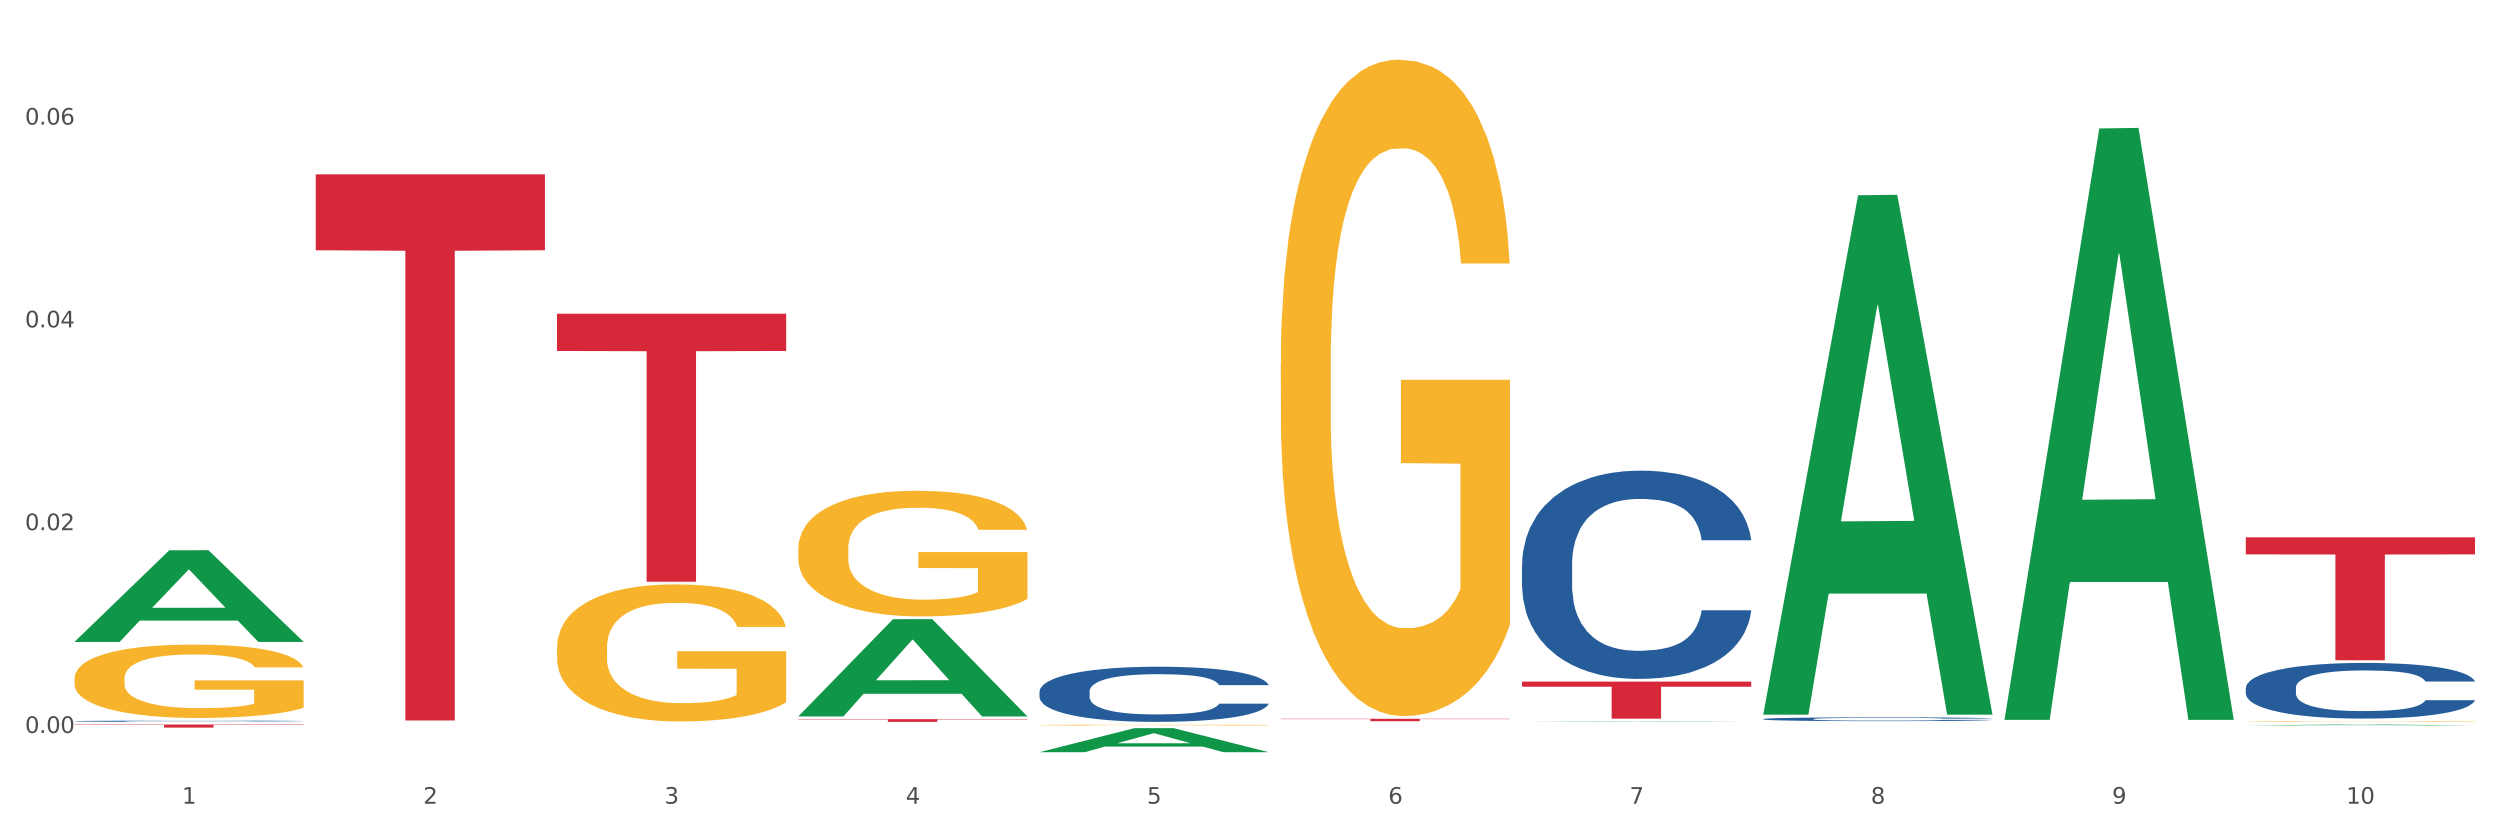<?xml version="1.0" encoding="utf-8" standalone="no"?>
<!DOCTYPE svg PUBLIC "-//W3C//DTD SVG 1.1//EN"
  "http://www.w3.org/Graphics/SVG/1.1/DTD/svg11.dtd">
<svg xmlns:xlink="http://www.w3.org/1999/xlink" width="1080pt" height="360pt" viewBox="0 0 1080 360" xmlns="http://www.w3.org/2000/svg" version="1.1">
 <rect x="0" y="0" width="1080" height="360" fill="#333333" stroke="none"/>
 <defs>
  <style type="text/css">*{stroke-linejoin: round; stroke-linecap: butt}</style>
 </defs>
 <g id="figure_1">
  <g id="patch_1">
   <path d="M 0 360 
L 1080 360 
L 1080 0 
L 0 0 
z
" style="fill: #ffffff; stroke: #ffffff; stroke-linejoin: miter"/>
  </g>
  <g id="axes_1">
   <g id="matplotlib.axis_1">
    <g id="xtick_1">
     <g id="text_1">
      <!-- 1 -->
      <g style="fill: #4d4d4d" transform="translate(78.627 347.204) scale(0.096 -0.096)">
       <defs>
        <path id="DejaVuSans-31" d="M 794 531 
L 1825 531 
L 1825 4091 
L 703 3866 
L 703 4441 
L 1819 4666 
L 2450 4666 
L 2450 531 
L 3481 531 
L 3481 0 
L 794 0 
L 794 531 
z
" transform="scale(0.016)"/>
       </defs>
       <use xlink:href="#DejaVuSans-31"/>
      </g>
     </g>
    </g>
    <g id="xtick_2">
     <g id="text_2">
      <!-- 2 -->
      <g style="fill: #4d4d4d" transform="translate(182.851 347.204) scale(0.096 -0.096)">
       <defs>
        <path id="DejaVuSans-32" d="M 1228 531 
L 3431 531 
L 3431 0 
L 469 0 
L 469 531 
Q 828 903 1448 1529 
Q 2069 2156 2228 2338 
Q 2531 2678 2651 2914 
Q 2772 3150 2772 3378 
Q 2772 3750 2511 3984 
Q 2250 4219 1831 4219 
Q 1534 4219 1204 4116 
Q 875 4013 500 3803 
L 500 4441 
Q 881 4594 1212 4672 
Q 1544 4750 1819 4750 
Q 2544 4750 2975 4387 
Q 3406 4025 3406 3419 
Q 3406 3131 3298 2873 
Q 3191 2616 2906 2266 
Q 2828 2175 2409 1742 
Q 1991 1309 1228 531 
z
" transform="scale(0.016)"/>
       </defs>
       <use xlink:href="#DejaVuSans-32"/>
      </g>
     </g>
    </g>
    <g id="xtick_3">
     <g id="text_3">
      <!-- 3 -->
      <g style="fill: #4d4d4d" transform="translate(287.074 347.204) scale(0.096 -0.096)">
       <defs>
        <path id="DejaVuSans-33" d="M 2597 2516 
Q 3050 2419 3304 2112 
Q 3559 1806 3559 1356 
Q 3559 666 3084 287 
Q 2609 -91 1734 -91 
Q 1441 -91 1130 -33 
Q 819 25 488 141 
L 488 750 
Q 750 597 1062 519 
Q 1375 441 1716 441 
Q 2309 441 2620 675 
Q 2931 909 2931 1356 
Q 2931 1769 2642 2001 
Q 2353 2234 1838 2234 
L 1294 2234 
L 1294 2753 
L 1863 2753 
Q 2328 2753 2575 2939 
Q 2822 3125 2822 3475 
Q 2822 3834 2567 4026 
Q 2313 4219 1838 4219 
Q 1578 4219 1281 4162 
Q 984 4106 628 3988 
L 628 4550 
Q 988 4650 1302 4700 
Q 1616 4750 1894 4750 
Q 2613 4750 3031 4423 
Q 3450 4097 3450 3541 
Q 3450 3153 3228 2886 
Q 3006 2619 2597 2516 
z
" transform="scale(0.016)"/>
       </defs>
       <use xlink:href="#DejaVuSans-33"/>
      </g>
     </g>
    </g>
    <g id="xtick_4">
     <g id="text_4">
      <!-- 4 -->
      <g style="fill: #4d4d4d" transform="translate(391.298 347.204) scale(0.096 -0.096)">
       <defs>
        <path id="DejaVuSans-34" d="M 2419 4116 
L 825 1625 
L 2419 1625 
L 2419 4116 
z
M 2253 4666 
L 3047 4666 
L 3047 1625 
L 3713 1625 
L 3713 1100 
L 3047 1100 
L 3047 0 
L 2419 0 
L 2419 1100 
L 313 1100 
L 313 1709 
L 2253 4666 
z
" transform="scale(0.016)"/>
       </defs>
       <use xlink:href="#DejaVuSans-34"/>
      </g>
     </g>
    </g>
    <g id="xtick_5">
     <g id="text_5">
      <!-- 5 -->
      <g style="fill: #4d4d4d" transform="translate(495.522 347.204) scale(0.096 -0.096)">
       <defs>
        <path id="DejaVuSans-35" d="M 691 4666 
L 3169 4666 
L 3169 4134 
L 1269 4134 
L 1269 2991 
Q 1406 3038 1543 3061 
Q 1681 3084 1819 3084 
Q 2600 3084 3056 2656 
Q 3513 2228 3513 1497 
Q 3513 744 3044 326 
Q 2575 -91 1722 -91 
Q 1428 -91 1123 -41 
Q 819 9 494 109 
L 494 744 
Q 775 591 1075 516 
Q 1375 441 1709 441 
Q 2250 441 2565 725 
Q 2881 1009 2881 1497 
Q 2881 1984 2565 2268 
Q 2250 2553 1709 2553 
Q 1456 2553 1204 2497 
Q 953 2441 691 2322 
L 691 4666 
z
" transform="scale(0.016)"/>
       </defs>
       <use xlink:href="#DejaVuSans-35"/>
      </g>
     </g>
    </g>
    <g id="xtick_6">
     <g id="text_6">
      <!-- 6 -->
      <g style="fill: #4d4d4d" transform="translate(599.745 347.204) scale(0.096 -0.096)">
       <defs>
        <path id="DejaVuSans-36" d="M 2113 2584 
Q 1688 2584 1439 2293 
Q 1191 2003 1191 1497 
Q 1191 994 1439 701 
Q 1688 409 2113 409 
Q 2538 409 2786 701 
Q 3034 994 3034 1497 
Q 3034 2003 2786 2293 
Q 2538 2584 2113 2584 
z
M 3366 4563 
L 3366 3988 
Q 3128 4100 2886 4159 
Q 2644 4219 2406 4219 
Q 1781 4219 1451 3797 
Q 1122 3375 1075 2522 
Q 1259 2794 1537 2939 
Q 1816 3084 2150 3084 
Q 2853 3084 3261 2657 
Q 3669 2231 3669 1497 
Q 3669 778 3244 343 
Q 2819 -91 2113 -91 
Q 1303 -91 875 529 
Q 447 1150 447 2328 
Q 447 3434 972 4092 
Q 1497 4750 2381 4750 
Q 2619 4750 2861 4703 
Q 3103 4656 3366 4563 
z
" transform="scale(0.016)"/>
       </defs>
       <use xlink:href="#DejaVuSans-36"/>
      </g>
     </g>
    </g>
    <g id="xtick_7">
     <g id="text_7">
      <!-- 7 -->
      <g style="fill: #4d4d4d" transform="translate(703.969 347.204) scale(0.096 -0.096)">
       <defs>
        <path id="DejaVuSans-37" d="M 525 4666 
L 3525 4666 
L 3525 4397 
L 1831 0 
L 1172 0 
L 2766 4134 
L 525 4134 
L 525 4666 
z
" transform="scale(0.016)"/>
       </defs>
       <use xlink:href="#DejaVuSans-37"/>
      </g>
     </g>
    </g>
    <g id="xtick_8">
     <g id="text_8">
      <!-- 8 -->
      <g style="fill: #4d4d4d" transform="translate(808.193 347.204) scale(0.096 -0.096)">
       <defs>
        <path id="DejaVuSans-38" d="M 2034 2216 
Q 1584 2216 1326 1975 
Q 1069 1734 1069 1313 
Q 1069 891 1326 650 
Q 1584 409 2034 409 
Q 2484 409 2743 651 
Q 3003 894 3003 1313 
Q 3003 1734 2745 1975 
Q 2488 2216 2034 2216 
z
M 1403 2484 
Q 997 2584 770 2862 
Q 544 3141 544 3541 
Q 544 4100 942 4425 
Q 1341 4750 2034 4750 
Q 2731 4750 3128 4425 
Q 3525 4100 3525 3541 
Q 3525 3141 3298 2862 
Q 3072 2584 2669 2484 
Q 3125 2378 3379 2068 
Q 3634 1759 3634 1313 
Q 3634 634 3220 271 
Q 2806 -91 2034 -91 
Q 1263 -91 848 271 
Q 434 634 434 1313 
Q 434 1759 690 2068 
Q 947 2378 1403 2484 
z
M 1172 3481 
Q 1172 3119 1398 2916 
Q 1625 2713 2034 2713 
Q 2441 2713 2670 2916 
Q 2900 3119 2900 3481 
Q 2900 3844 2670 4047 
Q 2441 4250 2034 4250 
Q 1625 4250 1398 4047 
Q 1172 3844 1172 3481 
z
" transform="scale(0.016)"/>
       </defs>
       <use xlink:href="#DejaVuSans-38"/>
      </g>
     </g>
    </g>
    <g id="xtick_9">
     <g id="text_9">
      <!-- 9 -->
      <g style="fill: #4d4d4d" transform="translate(912.416 347.204) scale(0.096 -0.096)">
       <defs>
        <path id="DejaVuSans-39" d="M 703 97 
L 703 672 
Q 941 559 1184 500 
Q 1428 441 1663 441 
Q 2288 441 2617 861 
Q 2947 1281 2994 2138 
Q 2813 1869 2534 1725 
Q 2256 1581 1919 1581 
Q 1219 1581 811 2004 
Q 403 2428 403 3163 
Q 403 3881 828 4315 
Q 1253 4750 1959 4750 
Q 2769 4750 3195 4129 
Q 3622 3509 3622 2328 
Q 3622 1225 3098 567 
Q 2575 -91 1691 -91 
Q 1453 -91 1209 -44 
Q 966 3 703 97 
z
M 1959 2075 
Q 2384 2075 2632 2365 
Q 2881 2656 2881 3163 
Q 2881 3666 2632 3958 
Q 2384 4250 1959 4250 
Q 1534 4250 1286 3958 
Q 1038 3666 1038 3163 
Q 1038 2656 1286 2365 
Q 1534 2075 1959 2075 
z
" transform="scale(0.016)"/>
       </defs>
       <use xlink:href="#DejaVuSans-39"/>
      </g>
     </g>
    </g>
    <g id="xtick_10">
     <g id="text_10">
      <!-- 10 -->
      <g style="fill: #4d4d4d" transform="translate(1013.586 347.204) scale(0.096 -0.096)">
       <defs>
        <path id="DejaVuSans-30" d="M 2034 4250 
Q 1547 4250 1301 3770 
Q 1056 3291 1056 2328 
Q 1056 1369 1301 889 
Q 1547 409 2034 409 
Q 2525 409 2770 889 
Q 3016 1369 3016 2328 
Q 3016 3291 2770 3770 
Q 2525 4250 2034 4250 
z
M 2034 4750 
Q 2819 4750 3233 4129 
Q 3647 3509 3647 2328 
Q 3647 1150 3233 529 
Q 2819 -91 2034 -91 
Q 1250 -91 836 529 
Q 422 1150 422 2328 
Q 422 3509 836 4129 
Q 1250 4750 2034 4750 
z
" transform="scale(0.016)"/>
       </defs>
       <use xlink:href="#DejaVuSans-31"/>
       <use xlink:href="#DejaVuSans-30" transform="translate(63.623 0)"/>
      </g>
     </g>
    </g>
    <g id="xtick_11"/>
    <g id="xtick_12"/>
    <g id="xtick_13"/>
    <g id="xtick_14"/>
    <g id="xtick_15"/>
    <g id="xtick_16"/>
    <g id="xtick_17"/>
    <g id="xtick_18"/>
    <g id="xtick_19"/>
   </g>
   <g id="matplotlib.axis_2">
    <g id="ytick_1">
     <g id="text_11">
      <!-- 0.00 -->
      <g style="fill: #4d4d4d" transform="translate(10.8 316.64) scale(0.096 -0.096)">
       <defs>
        <path id="DejaVuSans-2e" d="M 684 794 
L 1344 794 
L 1344 0 
L 684 0 
L 684 794 
z
" transform="scale(0.016)"/>
       </defs>
       <use xlink:href="#DejaVuSans-30"/>
       <use xlink:href="#DejaVuSans-2e" transform="translate(63.623 0)"/>
       <use xlink:href="#DejaVuSans-30" transform="translate(95.41 0)"/>
       <use xlink:href="#DejaVuSans-30" transform="translate(159.033 0)"/>
      </g>
     </g>
    </g>
    <g id="ytick_2">
     <g id="text_12">
      <!-- 0.02 -->
      <g style="fill: #4d4d4d" transform="translate(10.8 229.037) scale(0.096 -0.096)">
       <use xlink:href="#DejaVuSans-30"/>
       <use xlink:href="#DejaVuSans-2e" transform="translate(63.623 0)"/>
       <use xlink:href="#DejaVuSans-30" transform="translate(95.41 0)"/>
       <use xlink:href="#DejaVuSans-32" transform="translate(159.033 0)"/>
      </g>
     </g>
    </g>
    <g id="ytick_3">
     <g id="text_13">
      <!-- 0.04 -->
      <g style="fill: #4d4d4d" transform="translate(10.8 141.433) scale(0.096 -0.096)">
       <use xlink:href="#DejaVuSans-30"/>
       <use xlink:href="#DejaVuSans-2e" transform="translate(63.623 0)"/>
       <use xlink:href="#DejaVuSans-30" transform="translate(95.41 0)"/>
       <use xlink:href="#DejaVuSans-34" transform="translate(159.033 0)"/>
      </g>
     </g>
    </g>
    <g id="ytick_4">
     <g id="text_14">
      <!-- 0.06 -->
      <g style="fill: #4d4d4d" transform="translate(10.8 53.83) scale(0.096 -0.096)">
       <use xlink:href="#DejaVuSans-30"/>
       <use xlink:href="#DejaVuSans-2e" transform="translate(63.623 0)"/>
       <use xlink:href="#DejaVuSans-30" transform="translate(95.41 0)"/>
       <use xlink:href="#DejaVuSans-36" transform="translate(159.033 0)"/>
      </g>
     </g>
    </g>
    <g id="ytick_5"/>
    <g id="ytick_6"/>
    <g id="ytick_7"/>
   </g>
   <g id="PolyCollection_1">
    <path d="M 32.175 277.239 
L 32.277 277.202 
L 73.107 237.727 
L 90.051 237.689 
L 131.187 277.314 
L 111.589 277.314 
L 102.709 268.087 
L 60.552 268.087 
L 60.246 268.235 
L 51.671 277.314 
L 32.175 277.314 
L 32.175 277.239 
L 65.86 262.58 
L 97.401 262.543 
L 81.783 246.135 
L 81.579 246.061 
L 81.375 246.172 
L 65.758 262.543 
L 65.86 262.58 
L 32.175 277.239 
z
" clip-path="url(#p6762ccf435)" style="fill: #109648"/>
    <path d="M 553.293 310.509 
L 652.306 310.509 
L 652.306 310.654 
L 613.358 310.655 
L 613.358 311.555 
L 592.006 311.555 
L 592.006 310.655 
L 553.293 310.654 
L 553.293 310.51 
L 553.293 310.509 
z
" clip-path="url(#p6762ccf435)" style="fill: #d62839"/>
    <path d="M 344.846 310.676 
L 443.858 310.676 
L 443.858 310.838 
L 404.91 310.839 
L 404.91 311.844 
L 383.559 311.844 
L 383.559 310.839 
L 344.846 310.838 
L 344.846 310.677 
L 344.846 310.676 
z
" clip-path="url(#p6762ccf435)" style="fill: #d62839"/>
    <path d="M 240.622 135.527 
L 339.635 135.527 
L 339.635 151.616 
L 300.687 151.725 
L 300.687 251.305 
L 279.336 251.305 
L 279.336 151.725 
L 240.622 151.616 
L 240.622 135.636 
L 240.622 135.527 
z
" clip-path="url(#p6762ccf435)" style="fill: #d62839"/>
    <path d="M 449.069 298.726 
L 449.187 298.704 
L 449.187 298.095 
L 449.538 297.268 
L 450.825 295.745 
L 452.464 294.592 
L 455.272 293.243 
L 456.794 292.678 
L 458.783 292.047 
L 462.88 291.024 
L 467.561 290.154 
L 470.838 289.676 
L 473.296 289.371 
L 478.797 288.827 
L 481.957 288.588 
L 485.234 288.392 
L 488.042 288.262 
L 492.724 288.109 
L 496.469 288.044 
L 500.799 288.022 
L 504.427 288.044 
L 509.226 288.131 
L 516.248 288.392 
L 518.94 288.544 
L 522.568 288.806 
L 526.313 289.154 
L 529.356 289.502 
L 532.867 290.002 
L 536.495 290.655 
L 540.006 291.481 
L 542.464 292.243 
L 544.454 293.048 
L 546.209 294.027 
L 547.497 295.093 
L 548.082 295.985 
L 526.664 295.985 
L 526.079 295.18 
L 524.909 294.309 
L 523.738 293.722 
L 522.451 293.243 
L 520.461 292.7 
L 518.706 292.352 
L 515.78 291.938 
L 513.088 291.677 
L 510.864 291.525 
L 508.173 291.394 
L 502.438 291.264 
L 498.342 291.264 
L 495.767 291.307 
L 492.607 291.416 
L 489.915 291.568 
L 486.755 291.829 
L 484.297 292.112 
L 481.84 292.482 
L 480.435 292.743 
L 478.328 293.222 
L 476.924 293.613 
L 475.051 294.288 
L 473.998 294.766 
L 472.126 296.006 
L 471.306 296.92 
L 470.955 297.551 
L 470.721 298.247 
L 470.721 301.641 
L 471.423 303.164 
L 472.009 303.816 
L 472.945 304.556 
L 474.7 305.513 
L 477.275 306.449 
L 479.967 307.123 
L 482.191 307.536 
L 484.297 307.841 
L 486.404 308.08 
L 488.979 308.298 
L 491.085 308.428 
L 494.245 308.559 
L 497.991 308.624 
L 500.916 308.624 
L 506.885 308.515 
L 509.577 308.407 
L 512.152 308.254 
L 514.961 308.015 
L 517.184 307.754 
L 518.472 307.558 
L 520.578 307.145 
L 522.217 306.71 
L 523.621 306.209 
L 524.558 305.774 
L 525.611 305.122 
L 526.43 304.382 
L 526.664 303.99 
L 548.082 303.99 
L 547.614 304.773 
L 546.795 305.535 
L 545.156 306.557 
L 543.869 307.145 
L 541.879 307.863 
L 539.772 308.472 
L 536.846 309.146 
L 534.155 309.647 
L 531.346 310.082 
L 528.303 310.473 
L 522.802 311.017 
L 520.813 311.169 
L 516.599 311.43 
L 513.322 311.583 
L 508.524 311.735 
L 503.608 311.822 
L 498.459 311.844 
L 493.894 311.8 
L 488.862 311.67 
L 485.702 311.539 
L 482.191 311.343 
L 478.094 311.039 
L 474.232 310.669 
L 470.604 310.234 
L 467.21 309.734 
L 464.05 309.168 
L 459.954 308.232 
L 456.911 307.319 
L 454.687 306.47 
L 453.166 305.752 
L 451.644 304.839 
L 450.825 304.208 
L 449.538 302.685 
L 449.069 301.271 
L 449.069 298.726 
z
" clip-path="url(#p6762ccf435)" style="fill: #255c99"/>
    <path d="M 32.175 312.993 
L 131.187 312.993 
L 131.187 313.178 
L 92.239 313.179 
L 92.239 314.326 
L 70.888 314.326 
L 70.888 313.179 
L 32.175 313.178 
L 32.175 312.994 
L 32.175 312.993 
z
" clip-path="url(#p6762ccf435)" style="fill: #d62839"/>
    <path d="M 970.188 311.7 
L 970.304 311.7 
L 970.304 311.691 
L 970.538 311.683 
L 971.707 311.665 
L 973.461 311.65 
L 974.747 311.642 
L 976.032 311.635 
L 977.552 311.628 
L 979.422 311.622 
L 982.813 311.612 
L 984.917 311.606 
L 987.488 311.601 
L 992.164 311.593 
L 995.554 311.589 
L 999.061 311.585 
L 1004.789 311.581 
L 1008.53 311.579 
L 1012.505 311.577 
L 1017.297 311.576 
L 1020.921 311.576 
L 1028.87 311.577 
L 1035.65 311.579 
L 1038.923 311.581 
L 1043.132 311.584 
L 1045.353 311.586 
L 1048.977 311.59 
L 1052.717 311.595 
L 1055.289 311.599 
L 1059.147 311.607 
L 1062.069 311.616 
L 1064.758 311.626 
L 1066.161 311.633 
L 1067.213 311.64 
L 1068.148 311.647 
L 1069.083 311.659 
L 1048.041 311.659 
L 1047.223 311.651 
L 1045.937 311.643 
L 1044.067 311.635 
L 1042.43 311.63 
L 1039.625 311.624 
L 1037.053 311.62 
L 1034.364 311.617 
L 1031.091 311.615 
L 1028.52 311.613 
L 1024.896 311.612 
L 1017.765 311.613 
L 1012.972 311.615 
L 1009.699 311.617 
L 1007.595 311.619 
L 1005.724 311.622 
L 1003.62 311.625 
L 1001.165 311.63 
L 999.412 311.635 
L 997.659 311.641 
L 996.256 311.647 
L 994.97 311.653 
L 993.918 311.661 
L 993.1 311.668 
L 992.398 311.678 
L 991.814 311.693 
L 991.814 311.726 
L 992.047 311.734 
L 992.632 311.744 
L 993.333 311.752 
L 994.502 311.761 
L 995.554 311.767 
L 997.542 311.776 
L 999.763 311.783 
L 1001.516 311.788 
L 1003.27 311.791 
L 1006.309 311.797 
L 1009.699 311.801 
L 1012.621 311.804 
L 1016.596 311.806 
L 1019.285 311.807 
L 1021.623 311.808 
L 1027.351 311.808 
L 1031.442 311.807 
L 1036.001 311.805 
L 1039.508 311.803 
L 1042.43 311.801 
L 1045.704 311.796 
L 1047.808 311.792 
L 1047.808 311.741 
L 1022.09 311.741 
L 1022.09 311.707 
L 1069.2 311.707 
L 1069.2 311.806 
L 1067.213 311.811 
L 1064.992 311.816 
L 1062.654 311.82 
L 1059.147 311.825 
L 1054.938 311.83 
L 1051.198 311.834 
L 1047.223 311.837 
L 1042.547 311.839 
L 1036.469 311.842 
L 1032.728 311.843 
L 1028.052 311.844 
L 1022.558 311.844 
L 1017.765 311.843 
L 1013.089 311.842 
L 1008.179 311.84 
L 1003.387 311.837 
L 999.763 311.833 
L 996.139 311.83 
L 992.281 311.824 
L 989.242 311.82 
L 986.904 311.815 
L 984.332 311.81 
L 981.527 311.802 
L 979.422 311.796 
L 977.552 311.789 
L 975.565 311.78 
L 974.162 311.772 
L 972.759 311.763 
L 971.941 311.756 
L 971.006 311.745 
L 970.304 311.729 
L 970.188 311.7 
z
" clip-path="url(#p6762ccf435)" style="fill: #f7b32b"/>
    <path d="M 657.517 294.441 
L 756.529 294.441 
L 756.529 296.668 
L 717.581 296.683 
L 717.581 310.462 
L 696.23 310.462 
L 696.23 296.683 
L 657.517 296.668 
L 657.517 294.456 
L 657.517 294.441 
z
" clip-path="url(#p6762ccf435)" style="fill: #d62839"/>
    <path d="M 553.293 156.812 
L 553.41 156.553 
L 553.41 147.229 
L 553.644 139.2 
L 554.813 119.775 
L 556.566 103.717 
L 557.852 95.17 
L 559.138 88.178 
L 560.658 81.185 
L 562.528 73.933 
L 565.918 63.314 
L 568.022 57.875 
L 570.594 52.177 
L 575.27 43.889 
L 578.66 39.227 
L 582.167 35.342 
L 587.895 30.68 
L 591.636 28.608 
L 595.61 27.054 
L 600.403 26.018 
L 604.027 25.759 
L 611.976 26.536 
L 618.756 28.867 
L 622.029 30.68 
L 626.237 33.788 
L 628.458 35.86 
L 632.082 40.004 
L 635.823 45.443 
L 638.395 50.105 
L 642.252 58.911 
L 645.175 67.717 
L 647.863 78.595 
L 649.266 86.106 
L 650.318 93.098 
L 651.253 101.127 
L 652.189 113.818 
L 631.147 113.818 
L 630.329 104.753 
L 629.043 96.206 
L 627.173 87.919 
L 625.536 82.739 
L 622.73 76.264 
L 620.159 72.12 
L 617.47 69.012 
L 614.197 66.422 
L 611.625 65.127 
L 608.001 64.091 
L 600.87 64.35 
L 596.078 66.422 
L 592.805 69.012 
L 590.7 71.343 
L 588.83 73.933 
L 586.726 77.559 
L 584.271 82.998 
L 582.518 87.919 
L 580.764 94.134 
L 579.361 100.35 
L 578.075 107.602 
L 577.023 115.372 
L 576.205 123.401 
L 575.504 133.243 
L 574.919 149.56 
L 574.919 185.042 
L 575.153 193.071 
L 575.737 203.69 
L 576.439 211.719 
L 577.608 221.302 
L 578.66 227.776 
L 580.647 237.1 
L 582.868 244.87 
L 584.622 249.791 
L 586.375 253.935 
L 589.415 259.633 
L 592.805 264.295 
L 595.727 267.144 
L 599.702 269.734 
L 602.39 270.77 
L 604.728 271.288 
L 610.456 271.288 
L 614.548 270.511 
L 619.107 268.698 
L 622.613 266.367 
L 625.536 263.518 
L 628.809 258.856 
L 630.913 254.453 
L 630.913 200.323 
L 605.196 200.064 
L 605.196 164.063 
L 652.306 164.063 
L 652.306 269.734 
L 650.318 275.173 
L 648.097 280.094 
L 645.759 284.497 
L 642.252 289.935 
L 638.044 295.115 
L 634.303 298.741 
L 630.329 301.849 
L 625.653 304.698 
L 619.574 307.288 
L 615.833 308.324 
L 611.158 309.101 
L 605.663 309.36 
L 600.87 308.842 
L 596.195 307.547 
L 591.285 305.216 
L 586.492 301.849 
L 582.868 298.482 
L 579.244 294.338 
L 575.387 288.9 
L 572.347 283.72 
L 570.009 279.058 
L 567.438 273.101 
L 564.632 265.331 
L 562.528 258.338 
L 560.658 251.086 
L 558.67 241.762 
L 557.268 233.733 
L 555.865 223.632 
L 555.047 216.122 
L 554.111 204.467 
L 553.41 188.15 
L 553.293 156.812 
z
" clip-path="url(#p6762ccf435)" style="fill: #f7b32b"/>
    <path d="M 344.846 237.109 
L 344.963 237.06 
L 344.963 235.276 
L 345.197 233.739 
L 346.366 230.022 
L 348.119 226.949 
L 349.405 225.314 
L 350.691 223.976 
L 352.21 222.638 
L 354.081 221.25 
L 357.471 219.218 
L 359.575 218.177 
L 362.147 217.087 
L 366.823 215.501 
L 370.213 214.609 
L 373.72 213.865 
L 379.448 212.973 
L 383.188 212.577 
L 387.163 212.279 
L 391.956 212.081 
L 395.579 212.032 
L 403.529 212.18 
L 410.309 212.626 
L 413.582 212.973 
L 417.79 213.568 
L 420.011 213.964 
L 423.635 214.757 
L 427.376 215.798 
L 429.947 216.69 
L 433.805 218.375 
L 436.728 220.06 
L 439.416 222.142 
L 440.819 223.579 
L 441.871 224.917 
L 442.806 226.454 
L 443.741 228.882 
L 422.7 228.882 
L 421.882 227.148 
L 420.596 225.512 
L 418.725 223.926 
L 417.089 222.935 
L 414.283 221.696 
L 411.711 220.903 
L 409.023 220.308 
L 405.75 219.813 
L 403.178 219.565 
L 399.554 219.367 
L 392.423 219.416 
L 387.63 219.813 
L 384.357 220.308 
L 382.253 220.754 
L 380.383 221.25 
L 378.279 221.944 
L 375.824 222.985 
L 374.07 223.926 
L 372.317 225.116 
L 370.914 226.305 
L 369.628 227.693 
L 368.576 229.18 
L 367.758 230.716 
L 367.056 232.599 
L 366.472 235.722 
L 366.472 242.512 
L 366.706 244.048 
L 367.29 246.08 
L 367.992 247.616 
L 369.161 249.45 
L 370.213 250.689 
L 372.2 252.473 
L 374.421 253.96 
L 376.174 254.902 
L 377.928 255.695 
L 380.967 256.785 
L 384.357 257.677 
L 387.28 258.223 
L 391.254 258.718 
L 393.943 258.916 
L 396.281 259.015 
L 402.009 259.015 
L 406.1 258.867 
L 410.659 258.52 
L 414.166 258.074 
L 417.089 257.529 
L 420.362 256.637 
L 422.466 255.794 
L 422.466 245.436 
L 396.748 245.386 
L 396.748 238.497 
L 443.858 238.497 
L 443.858 258.718 
L 441.871 259.759 
L 439.65 260.701 
L 437.312 261.543 
L 433.805 262.584 
L 429.597 263.575 
L 425.856 264.269 
L 421.882 264.864 
L 417.206 265.409 
L 411.127 265.904 
L 407.386 266.103 
L 402.71 266.251 
L 397.216 266.301 
L 392.423 266.202 
L 387.747 265.954 
L 382.838 265.508 
L 378.045 264.864 
L 374.421 264.219 
L 370.797 263.426 
L 366.94 262.386 
L 363.9 261.394 
L 361.562 260.502 
L 358.99 259.362 
L 356.185 257.876 
L 354.081 256.537 
L 352.21 255.15 
L 350.223 253.366 
L 348.82 251.829 
L 347.418 249.896 
L 346.599 248.459 
L 345.664 246.229 
L 344.963 243.106 
L 344.846 237.109 
z
" clip-path="url(#p6762ccf435)" style="fill: #f7b32b"/>
    <path d="M 240.622 279.823 
L 240.739 279.768 
L 240.739 277.821 
L 240.973 276.145 
L 242.142 272.088 
L 243.895 268.734 
L 245.181 266.95 
L 246.467 265.489 
L 247.987 264.029 
L 249.857 262.514 
L 253.247 260.297 
L 255.351 259.161 
L 257.923 257.971 
L 262.599 256.24 
L 265.989 255.266 
L 269.496 254.455 
L 275.224 253.482 
L 278.965 253.049 
L 282.939 252.724 
L 287.732 252.508 
L 291.356 252.454 
L 299.305 252.616 
L 306.085 253.103 
L 309.358 253.482 
L 313.566 254.131 
L 315.788 254.563 
L 319.411 255.429 
L 323.152 256.565 
L 325.724 257.538 
L 329.581 259.377 
L 332.504 261.216 
L 335.193 263.488 
L 336.595 265.056 
L 337.647 266.517 
L 338.583 268.194 
L 339.518 270.844 
L 318.476 270.844 
L 317.658 268.951 
L 316.372 267.166 
L 314.502 265.435 
L 312.865 264.353 
L 310.06 263.001 
L 307.488 262.136 
L 304.799 261.487 
L 301.526 260.946 
L 298.954 260.675 
L 295.33 260.459 
L 288.2 260.513 
L 283.407 260.946 
L 280.134 261.487 
L 278.03 261.973 
L 276.159 262.514 
L 274.055 263.272 
L 271.6 264.407 
L 269.847 265.435 
L 268.093 266.733 
L 266.69 268.031 
L 265.405 269.546 
L 264.352 271.168 
L 263.534 272.845 
L 262.833 274.901 
L 262.248 278.308 
L 262.248 285.718 
L 262.482 287.395 
L 263.067 289.613 
L 263.768 291.289 
L 264.937 293.291 
L 265.989 294.643 
L 267.976 296.59 
L 270.197 298.213 
L 271.951 299.24 
L 273.704 300.106 
L 276.744 301.296 
L 280.134 302.269 
L 283.056 302.864 
L 287.031 303.405 
L 289.719 303.621 
L 292.057 303.73 
L 297.785 303.73 
L 301.877 303.567 
L 306.436 303.189 
L 309.943 302.702 
L 312.865 302.107 
L 316.138 301.133 
L 318.242 300.214 
L 318.242 288.909 
L 292.525 288.855 
L 292.525 281.337 
L 339.635 281.337 
L 339.635 303.405 
L 337.647 304.541 
L 335.426 305.569 
L 333.088 306.488 
L 329.581 307.624 
L 325.373 308.706 
L 321.632 309.463 
L 317.658 310.112 
L 312.982 310.707 
L 306.903 311.248 
L 303.163 311.464 
L 298.487 311.627 
L 292.992 311.681 
L 288.2 311.572 
L 283.524 311.302 
L 278.614 310.815 
L 273.821 310.112 
L 270.197 309.409 
L 266.574 308.544 
L 262.716 307.408 
L 259.677 306.326 
L 257.339 305.352 
L 254.767 304.108 
L 251.961 302.486 
L 249.857 301.025 
L 247.987 299.511 
L 246 297.564 
L 244.597 295.887 
L 243.194 293.777 
L 242.376 292.209 
L 241.441 289.775 
L 240.739 286.367 
L 240.622 279.823 
z
" clip-path="url(#p6762ccf435)" style="fill: #f7b32b"/>
    <path d="M 32.175 293.113 
L 32.292 293.084 
L 32.292 292.042 
L 32.526 291.144 
L 33.695 288.973 
L 35.448 287.177 
L 36.734 286.222 
L 38.02 285.44 
L 39.54 284.659 
L 41.41 283.848 
L 44.8 282.661 
L 46.904 282.053 
L 49.476 281.416 
L 54.152 280.489 
L 57.542 279.968 
L 61.049 279.534 
L 66.777 279.013 
L 70.517 278.781 
L 74.492 278.607 
L 79.285 278.491 
L 82.909 278.463 
L 90.858 278.549 
L 97.638 278.81 
L 100.911 279.013 
L 105.119 279.36 
L 107.34 279.592 
L 110.964 280.055 
L 114.705 280.663 
L 117.277 281.184 
L 121.134 282.169 
L 124.057 283.153 
L 126.745 284.369 
L 128.148 285.209 
L 129.2 285.99 
L 130.135 286.888 
L 131.071 288.307 
L 110.029 288.307 
L 109.211 287.293 
L 107.925 286.338 
L 106.054 285.411 
L 104.418 284.832 
L 101.612 284.108 
L 99.041 283.645 
L 96.352 283.298 
L 93.079 283.008 
L 90.507 282.863 
L 86.883 282.748 
L 79.752 282.777 
L 74.96 283.008 
L 71.686 283.298 
L 69.582 283.558 
L 67.712 283.848 
L 65.608 284.253 
L 63.153 284.861 
L 61.399 285.411 
L 59.646 286.106 
L 58.243 286.801 
L 56.957 287.612 
L 55.905 288.48 
L 55.087 289.378 
L 54.386 290.478 
L 53.801 292.302 
L 53.801 296.269 
L 54.035 297.166 
L 54.619 298.353 
L 55.321 299.251 
L 56.49 300.322 
L 57.542 301.046 
L 59.529 302.088 
L 61.75 302.957 
L 63.504 303.507 
L 65.257 303.97 
L 68.296 304.607 
L 71.686 305.128 
L 74.609 305.447 
L 78.583 305.736 
L 81.272 305.852 
L 83.61 305.91 
L 89.338 305.91 
L 93.429 305.823 
L 97.988 305.621 
L 101.495 305.36 
L 104.418 305.042 
L 107.691 304.52 
L 109.795 304.028 
L 109.795 297.977 
L 84.078 297.948 
L 84.078 293.924 
L 131.187 293.924 
L 131.187 305.736 
L 129.2 306.344 
L 126.979 306.895 
L 124.641 307.387 
L 121.134 307.995 
L 116.926 308.574 
L 113.185 308.979 
L 109.211 309.327 
L 104.535 309.645 
L 98.456 309.935 
L 94.715 310.05 
L 90.039 310.137 
L 84.545 310.166 
L 79.752 310.108 
L 75.076 309.964 
L 70.167 309.703 
L 65.374 309.327 
L 61.75 308.95 
L 58.126 308.487 
L 54.269 307.879 
L 51.229 307.3 
L 48.891 306.779 
L 46.32 306.113 
L 43.514 305.244 
L 41.41 304.462 
L 39.54 303.652 
L 37.552 302.609 
L 36.15 301.712 
L 34.747 300.583 
L 33.928 299.743 
L 32.993 298.44 
L 32.292 296.616 
L 32.175 293.113 
z
" clip-path="url(#p6762ccf435)" style="fill: #f7b32b"/>
    <path d="M 970.188 297.184 
L 970.305 297.162 
L 970.305 296.547 
L 970.656 295.713 
L 971.943 294.176 
L 973.582 293.012 
L 976.39 291.65 
L 977.912 291.079 
L 979.902 290.442 
L 983.998 289.41 
L 988.679 288.531 
L 991.956 288.048 
L 994.414 287.741 
L 999.915 287.192 
L 1003.075 286.95 
L 1006.352 286.753 
L 1009.161 286.621 
L 1013.842 286.467 
L 1017.587 286.401 
L 1021.917 286.379 
L 1025.546 286.401 
L 1030.344 286.489 
L 1037.366 286.753 
L 1040.058 286.906 
L 1043.686 287.17 
L 1047.431 287.521 
L 1050.474 287.873 
L 1053.985 288.378 
L 1057.613 289.037 
L 1061.125 289.871 
L 1063.582 290.64 
L 1065.572 291.452 
L 1067.327 292.441 
L 1068.615 293.517 
L 1069.2 294.417 
L 1047.782 294.417 
L 1047.197 293.605 
L 1046.027 292.726 
L 1044.857 292.133 
L 1043.569 291.65 
L 1041.58 291.101 
L 1039.824 290.75 
L 1036.898 290.332 
L 1034.206 290.069 
L 1031.983 289.915 
L 1029.291 289.783 
L 1023.556 289.652 
L 1019.46 289.652 
L 1016.885 289.695 
L 1013.725 289.805 
L 1011.033 289.959 
L 1007.873 290.223 
L 1005.415 290.508 
L 1002.958 290.881 
L 1001.553 291.145 
L 999.447 291.628 
L 998.042 292.023 
L 996.17 292.704 
L 995.116 293.187 
L 993.244 294.439 
L 992.424 295.362 
L 992.073 295.998 
L 991.839 296.701 
L 991.839 300.127 
L 992.541 301.665 
L 993.127 302.323 
L 994.063 303.07 
L 995.818 304.036 
L 998.393 304.981 
L 1001.085 305.662 
L 1003.309 306.079 
L 1005.415 306.386 
L 1007.522 306.628 
L 1010.097 306.848 
L 1012.203 306.979 
L 1015.363 307.111 
L 1019.109 307.177 
L 1022.035 307.177 
L 1028.003 307.067 
L 1030.695 306.957 
L 1033.27 306.804 
L 1036.079 306.562 
L 1038.303 306.298 
L 1039.59 306.101 
L 1041.697 305.684 
L 1043.335 305.244 
L 1044.739 304.739 
L 1045.676 304.3 
L 1046.729 303.641 
L 1047.548 302.894 
L 1047.782 302.499 
L 1069.2 302.499 
L 1068.732 303.29 
L 1067.913 304.058 
L 1066.274 305.091 
L 1064.987 305.684 
L 1062.997 306.408 
L 1060.89 307.023 
L 1057.965 307.704 
L 1055.273 308.209 
L 1052.464 308.648 
L 1049.421 309.044 
L 1043.92 309.593 
L 1041.931 309.746 
L 1037.717 310.01 
L 1034.44 310.164 
L 1029.642 310.317 
L 1024.726 310.405 
L 1019.577 310.427 
L 1015.012 310.383 
L 1009.98 310.252 
L 1006.82 310.12 
L 1003.309 309.922 
L 999.212 309.615 
L 995.35 309.241 
L 991.722 308.802 
L 988.328 308.297 
L 985.168 307.726 
L 981.072 306.782 
L 978.029 305.859 
L 975.805 305.003 
L 974.284 304.278 
L 972.762 303.356 
L 971.943 302.719 
L 970.656 301.181 
L 970.188 299.754 
L 970.188 297.184 
z
" clip-path="url(#p6762ccf435)" style="fill: #255c99"/>
    <path d="M 761.74 310.628 
L 761.857 310.626 
L 761.857 310.584 
L 762.208 310.527 
L 763.496 310.422 
L 765.134 310.342 
L 767.943 310.249 
L 769.465 310.21 
L 771.454 310.166 
L 775.551 310.096 
L 780.232 310.036 
L 783.509 310.003 
L 785.967 309.982 
L 791.467 309.944 
L 794.627 309.928 
L 797.904 309.914 
L 800.713 309.905 
L 805.395 309.895 
L 809.14 309.89 
L 813.47 309.889 
L 817.098 309.89 
L 821.897 309.896 
L 828.919 309.914 
L 831.611 309.925 
L 835.239 309.943 
L 838.984 309.967 
L 842.027 309.991 
L 845.538 310.025 
L 849.166 310.07 
L 852.677 310.127 
L 855.135 310.18 
L 857.125 310.236 
L 858.88 310.303 
L 860.168 310.377 
L 860.753 310.438 
L 839.335 310.438 
L 838.75 310.383 
L 837.58 310.323 
L 836.409 310.282 
L 835.122 310.249 
L 833.132 310.212 
L 831.377 310.188 
L 828.451 310.159 
L 825.759 310.141 
L 823.535 310.13 
L 820.843 310.121 
L 815.109 310.112 
L 811.012 310.112 
L 808.438 310.115 
L 805.278 310.123 
L 802.586 310.133 
L 799.426 310.151 
L 796.968 310.171 
L 794.51 310.197 
L 793.106 310.215 
L 790.999 310.248 
L 789.595 310.275 
L 787.722 310.321 
L 786.669 310.354 
L 784.796 310.44 
L 783.977 310.503 
L 783.626 310.547 
L 783.392 310.595 
L 783.392 310.829 
L 784.094 310.934 
L 784.679 310.979 
L 785.616 311.03 
L 787.371 311.096 
L 789.946 311.161 
L 792.638 311.208 
L 794.862 311.236 
L 796.968 311.257 
L 799.075 311.274 
L 801.65 311.289 
L 803.756 311.298 
L 806.916 311.307 
L 810.661 311.311 
L 813.587 311.311 
L 819.556 311.304 
L 822.248 311.296 
L 824.823 311.286 
L 827.632 311.269 
L 829.855 311.251 
L 831.143 311.238 
L 833.249 311.209 
L 834.888 311.179 
L 836.292 311.144 
L 837.229 311.114 
L 838.282 311.069 
L 839.101 311.018 
L 839.335 310.991 
L 860.753 310.991 
L 860.285 311.045 
L 859.465 311.098 
L 857.827 311.168 
L 856.539 311.209 
L 854.55 311.259 
L 852.443 311.301 
L 849.517 311.347 
L 846.825 311.382 
L 844.017 311.412 
L 840.974 311.439 
L 835.473 311.476 
L 833.483 311.487 
L 829.27 311.505 
L 825.993 311.515 
L 821.195 311.526 
L 816.279 311.532 
L 811.13 311.533 
L 806.565 311.53 
L 801.533 311.521 
L 798.373 311.512 
L 794.862 311.499 
L 790.765 311.478 
L 786.903 311.452 
L 783.275 311.422 
L 779.881 311.388 
L 776.721 311.349 
L 772.625 311.284 
L 769.582 311.221 
L 767.358 311.162 
L 765.837 311.113 
L 764.315 311.05 
L 763.496 311.006 
L 762.208 310.901 
L 761.74 310.803 
L 761.74 310.628 
z
" clip-path="url(#p6762ccf435)" style="fill: #255c99"/>
    <path d="M 657.517 243.747 
L 657.634 243.665 
L 657.634 241.365 
L 657.985 238.243 
L 659.272 232.491 
L 660.911 228.136 
L 663.72 223.042 
L 665.241 220.906 
L 667.231 218.523 
L 671.327 214.661 
L 676.008 211.375 
L 679.285 209.567 
L 681.743 208.417 
L 687.244 206.363 
L 690.404 205.459 
L 693.681 204.72 
L 696.49 204.227 
L 701.171 203.651 
L 704.916 203.405 
L 709.247 203.323 
L 712.875 203.405 
L 717.673 203.734 
L 724.695 204.72 
L 727.387 205.295 
L 731.015 206.281 
L 734.76 207.595 
L 737.803 208.91 
L 741.314 210.8 
L 744.943 213.265 
L 748.454 216.387 
L 750.911 219.263 
L 752.901 222.303 
L 754.657 226 
L 755.944 230.026 
L 756.529 233.395 
L 735.112 233.395 
L 734.526 230.355 
L 733.356 227.068 
L 732.186 224.85 
L 730.898 223.042 
L 728.909 220.988 
L 727.153 219.673 
L 724.227 218.112 
L 721.535 217.126 
L 719.312 216.551 
L 716.62 216.058 
L 710.885 215.565 
L 706.789 215.565 
L 704.214 215.73 
L 701.054 216.14 
L 698.362 216.716 
L 695.202 217.702 
L 692.745 218.77 
L 690.287 220.166 
L 688.882 221.152 
L 686.776 222.96 
L 685.371 224.439 
L 683.499 226.986 
L 682.445 228.794 
L 680.573 233.477 
L 679.754 236.928 
L 679.402 239.311 
L 679.168 241.94 
L 679.168 254.757 
L 679.871 260.509 
L 680.456 262.974 
L 681.392 265.767 
L 683.148 269.383 
L 685.722 272.916 
L 688.414 275.463 
L 690.638 277.024 
L 692.745 278.174 
L 694.851 279.078 
L 697.426 279.9 
L 699.533 280.393 
L 702.693 280.886 
L 706.438 281.132 
L 709.364 281.132 
L 715.332 280.721 
L 718.024 280.31 
L 720.599 279.735 
L 723.408 278.831 
L 725.632 277.846 
L 726.919 277.106 
L 729.026 275.545 
L 730.664 273.902 
L 732.069 272.012 
L 733.005 270.369 
L 734.058 267.904 
L 734.877 265.11 
L 735.112 263.631 
L 756.529 263.631 
L 756.061 266.589 
L 755.242 269.465 
L 753.603 273.327 
L 752.316 275.545 
L 750.326 278.256 
L 748.22 280.557 
L 745.294 283.104 
L 742.602 284.994 
L 739.793 286.637 
L 736.75 288.116 
L 731.249 290.17 
L 729.26 290.745 
L 725.046 291.731 
L 721.769 292.306 
L 716.971 292.882 
L 712.055 293.21 
L 706.906 293.292 
L 702.341 293.128 
L 697.309 292.635 
L 694.149 292.142 
L 690.638 291.403 
L 686.542 290.252 
L 682.679 288.855 
L 679.051 287.212 
L 675.657 285.322 
L 672.497 283.186 
L 668.401 279.653 
L 665.358 276.202 
L 663.134 272.998 
L 661.613 270.286 
L 660.091 266.836 
L 659.272 264.453 
L 657.985 258.701 
L 657.517 253.361 
L 657.517 243.747 
z
" clip-path="url(#p6762ccf435)" style="fill: #255c99"/>
    <path d="M 449.069 313.221 
L 449.186 313.221 
L 449.186 313.209 
L 449.42 313.199 
L 450.589 313.175 
L 452.343 313.156 
L 453.628 313.145 
L 454.914 313.136 
L 456.434 313.128 
L 458.304 313.119 
L 461.694 313.106 
L 463.799 313.099 
L 466.37 313.092 
L 471.046 313.082 
L 474.436 313.076 
L 477.943 313.071 
L 483.671 313.066 
L 487.412 313.063 
L 491.386 313.061 
L 496.179 313.06 
L 499.803 313.059 
L 507.752 313.06 
L 514.532 313.063 
L 517.805 313.066 
L 522.014 313.069 
L 524.235 313.072 
L 527.859 313.077 
L 531.599 313.084 
L 534.171 313.089 
L 538.029 313.1 
L 540.951 313.111 
L 543.64 313.125 
L 545.043 313.134 
L 546.095 313.143 
L 547.03 313.152 
L 547.965 313.168 
L 526.923 313.168 
L 526.105 313.157 
L 524.819 313.146 
L 522.949 313.136 
L 521.312 313.13 
L 518.507 313.122 
L 515.935 313.117 
L 513.246 313.113 
L 509.973 313.11 
L 507.401 313.108 
L 503.778 313.107 
L 496.647 313.107 
L 491.854 313.11 
L 488.581 313.113 
L 486.477 313.116 
L 484.606 313.119 
L 482.502 313.123 
L 480.047 313.13 
L 478.294 313.136 
L 476.54 313.144 
L 475.138 313.151 
L 473.852 313.16 
L 472.8 313.17 
L 471.981 313.18 
L 471.28 313.192 
L 470.696 313.212 
L 470.696 313.256 
L 470.929 313.266 
L 471.514 313.279 
L 472.215 313.289 
L 473.384 313.301 
L 474.436 313.309 
L 476.424 313.32 
L 478.645 313.33 
L 480.398 313.336 
L 482.152 313.341 
L 485.191 313.348 
L 488.581 313.354 
L 491.503 313.357 
L 495.478 313.36 
L 498.167 313.362 
L 500.505 313.362 
L 506.232 313.362 
L 510.324 313.361 
L 514.883 313.359 
L 518.39 313.356 
L 521.312 313.353 
L 524.585 313.347 
L 526.69 313.342 
L 526.69 313.275 
L 500.972 313.275 
L 500.972 313.23 
L 548.082 313.23 
L 548.082 313.36 
L 546.095 313.367 
L 543.874 313.373 
L 541.536 313.379 
L 538.029 313.385 
L 533.82 313.392 
L 530.08 313.396 
L 526.105 313.4 
L 521.429 313.404 
L 515.351 313.407 
L 511.61 313.408 
L 506.934 313.409 
L 501.44 313.409 
L 496.647 313.409 
L 491.971 313.407 
L 487.061 313.404 
L 482.268 313.4 
L 478.645 313.396 
L 475.021 313.391 
L 471.163 313.384 
L 468.124 313.378 
L 465.786 313.372 
L 463.214 313.365 
L 460.409 313.355 
L 458.304 313.346 
L 456.434 313.337 
L 454.447 313.326 
L 453.044 313.316 
L 451.641 313.304 
L 450.823 313.294 
L 449.888 313.28 
L 449.186 313.26 
L 449.069 313.221 
z
" clip-path="url(#p6762ccf435)" style="fill: #f7b32b"/>
    <path d="M 970.188 232.116 
L 1069.2 232.116 
L 1069.2 239.497 
L 1030.252 239.547 
L 1030.252 285.23 
L 1008.901 285.23 
L 1008.901 239.547 
L 970.188 239.497 
L 970.188 232.166 
L 970.188 232.116 
z
" clip-path="url(#p6762ccf435)" style="fill: #d62839"/>
    <path d="M 136.399 75.323 
L 235.411 75.323 
L 235.411 108.108 
L 196.463 108.33 
L 196.463 311.245 
L 175.112 311.245 
L 175.112 108.33 
L 136.399 108.108 
L 136.399 75.544 
L 136.399 75.323 
z
" clip-path="url(#p6762ccf435)" style="fill: #d62839"/>
    <path d="M 32.175 311.553 
L 32.292 311.552 
L 32.292 311.539 
L 32.643 311.52 
L 33.931 311.487 
L 35.569 311.461 
L 38.378 311.431 
L 39.899 311.419 
L 41.889 311.405 
L 45.985 311.382 
L 50.667 311.363 
L 53.944 311.352 
L 56.401 311.345 
L 61.902 311.333 
L 65.062 311.328 
L 68.339 311.323 
L 71.148 311.321 
L 75.829 311.317 
L 79.575 311.316 
L 83.905 311.315 
L 87.533 311.316 
L 92.331 311.318 
L 99.354 311.323 
L 102.045 311.327 
L 105.674 311.333 
L 109.419 311.34 
L 112.462 311.348 
L 115.973 311.359 
L 119.601 311.374 
L 123.112 311.392 
L 125.57 311.409 
L 127.559 311.427 
L 129.315 311.448 
L 130.602 311.472 
L 131.187 311.492 
L 109.77 311.492 
L 109.185 311.474 
L 108.014 311.455 
L 106.844 311.442 
L 105.557 311.431 
L 103.567 311.419 
L 101.811 311.411 
L 98.886 311.402 
L 96.194 311.396 
L 93.97 311.393 
L 91.278 311.39 
L 85.543 311.387 
L 81.447 311.387 
L 78.872 311.388 
L 75.712 311.391 
L 73.021 311.394 
L 69.861 311.4 
L 67.403 311.406 
L 64.945 311.414 
L 63.541 311.42 
L 61.434 311.431 
L 60.03 311.439 
L 58.157 311.454 
L 57.104 311.465 
L 55.231 311.492 
L 54.412 311.513 
L 54.061 311.527 
L 53.827 311.542 
L 53.827 311.617 
L 54.529 311.651 
L 55.114 311.666 
L 56.05 311.682 
L 57.806 311.703 
L 60.381 311.724 
L 63.072 311.739 
L 65.296 311.748 
L 67.403 311.755 
L 69.509 311.76 
L 72.084 311.765 
L 74.191 311.768 
L 77.351 311.771 
L 81.096 311.772 
L 84.022 311.772 
L 89.991 311.77 
L 92.683 311.767 
L 95.257 311.764 
L 98.066 311.759 
L 100.29 311.753 
L 101.577 311.749 
L 103.684 311.739 
L 105.322 311.73 
L 106.727 311.719 
L 107.663 311.709 
L 108.717 311.695 
L 109.536 311.678 
L 109.77 311.67 
L 131.187 311.67 
L 130.719 311.687 
L 129.9 311.704 
L 128.262 311.726 
L 126.974 311.739 
L 124.985 311.755 
L 122.878 311.769 
L 119.952 311.784 
L 117.26 311.795 
L 114.451 311.805 
L 111.408 311.813 
L 105.908 311.825 
L 103.918 311.829 
L 99.705 311.835 
L 96.428 311.838 
L 91.629 311.841 
L 86.714 311.843 
L 81.564 311.844 
L 77 311.843 
L 71.967 311.84 
L 68.807 311.837 
L 65.296 311.833 
L 61.2 311.826 
L 57.338 311.818 
L 53.71 311.808 
L 50.316 311.797 
L 47.156 311.784 
L 43.059 311.764 
L 40.016 311.743 
L 37.793 311.725 
L 36.271 311.709 
L 34.75 311.688 
L 33.931 311.674 
L 32.643 311.641 
L 32.175 311.609 
L 32.175 311.553 
z
" clip-path="url(#p6762ccf435)" style="fill: #255c99"/>
    <path d="M 970.188 313.375 
L 970.29 313.374 
L 1011.12 312.993 
L 1028.064 312.993 
L 1069.2 313.376 
L 1049.602 313.376 
L 1040.721 313.286 
L 998.564 313.286 
L 998.258 313.288 
L 989.684 313.376 
L 970.188 313.376 
L 970.188 313.375 
L 1003.872 313.233 
L 1035.413 313.233 
L 1019.796 313.074 
L 1019.592 313.074 
L 1019.388 313.075 
L 1003.77 313.233 
L 1003.872 313.233 
L 970.188 313.375 
z
" clip-path="url(#p6762ccf435)" style="fill: #109648"/>
    <path d="M 865.964 310.498 
L 866.066 310.258 
L 906.896 55.486 
L 923.84 55.246 
L 964.976 310.978 
L 945.378 310.978 
L 936.498 251.427 
L 894.341 251.427 
L 894.034 252.388 
L 885.46 310.978 
L 865.964 310.978 
L 865.964 310.498 
L 899.649 215.889 
L 931.19 215.649 
L 915.572 109.754 
L 915.368 109.274 
L 915.164 109.994 
L 899.547 215.649 
L 899.649 215.889 
L 865.964 310.498 
z
" clip-path="url(#p6762ccf435)" style="fill: #109648"/>
    <path d="M 761.74 308.318 
L 761.842 308.107 
L 802.672 84.362 
L 819.617 84.151 
L 860.753 308.74 
L 841.154 308.74 
L 832.274 256.441 
L 790.117 256.441 
L 789.811 257.285 
L 781.237 308.74 
L 761.74 308.74 
L 761.74 308.318 
L 795.425 225.231 
L 826.966 225.02 
L 811.349 132.021 
L 811.144 131.599 
L 810.94 132.232 
L 795.323 225.02 
L 795.425 225.231 
L 761.74 308.318 
z
" clip-path="url(#p6762ccf435)" style="fill: #109648"/>
    <path d="M 449.069 324.93 
L 449.172 324.92 
L 490.001 314.568 
L 506.946 314.558 
L 548.082 324.95 
L 528.484 324.95 
L 519.603 322.53 
L 477.446 322.53 
L 477.14 322.569 
L 468.566 324.95 
L 449.069 324.95 
L 449.069 324.93 
L 482.754 321.086 
L 514.295 321.076 
L 498.678 316.773 
L 498.474 316.754 
L 498.269 316.783 
L 482.652 321.076 
L 482.754 321.086 
L 449.069 324.93 
z
" clip-path="url(#p6762ccf435)" style="fill: #109648"/>
    <path d="M 344.846 309.448 
L 344.948 309.408 
L 385.778 267.489 
L 402.722 267.45 
L 443.858 309.527 
L 424.26 309.527 
L 415.379 299.729 
L 373.223 299.729 
L 372.916 299.887 
L 364.342 309.527 
L 344.846 309.527 
L 344.846 309.448 
L 378.53 293.881 
L 410.072 293.842 
L 394.454 276.418 
L 394.25 276.339 
L 394.046 276.458 
L 378.428 293.842 
L 378.53 293.881 
L 344.846 309.448 
z
" clip-path="url(#p6762ccf435)" style="fill: #109648"/>
    <path d="M 657.517 311.798 
L 657.619 311.797 
L 698.449 311.612 
L 715.393 311.611 
L 756.529 311.798 
L 736.931 311.798 
L 728.05 311.755 
L 685.893 311.755 
L 685.587 311.755 
L 677.013 311.798 
L 657.517 311.798 
L 657.517 311.798 
L 691.201 311.729 
L 722.742 311.728 
L 707.125 311.651 
L 706.921 311.651 
L 706.717 311.651 
L 691.099 311.728 
L 691.201 311.729 
L 657.517 311.798 
z
" clip-path="url(#p6762ccf435)" style="fill: #109648"/>
   </g>
  </g>
 </g>
 <defs>
  <clipPath id="p6762ccf435">
   <rect x="32.175" y="10.8" width="1037.025" height="329.109"/>
  </clipPath>
 </defs>
</svg>
